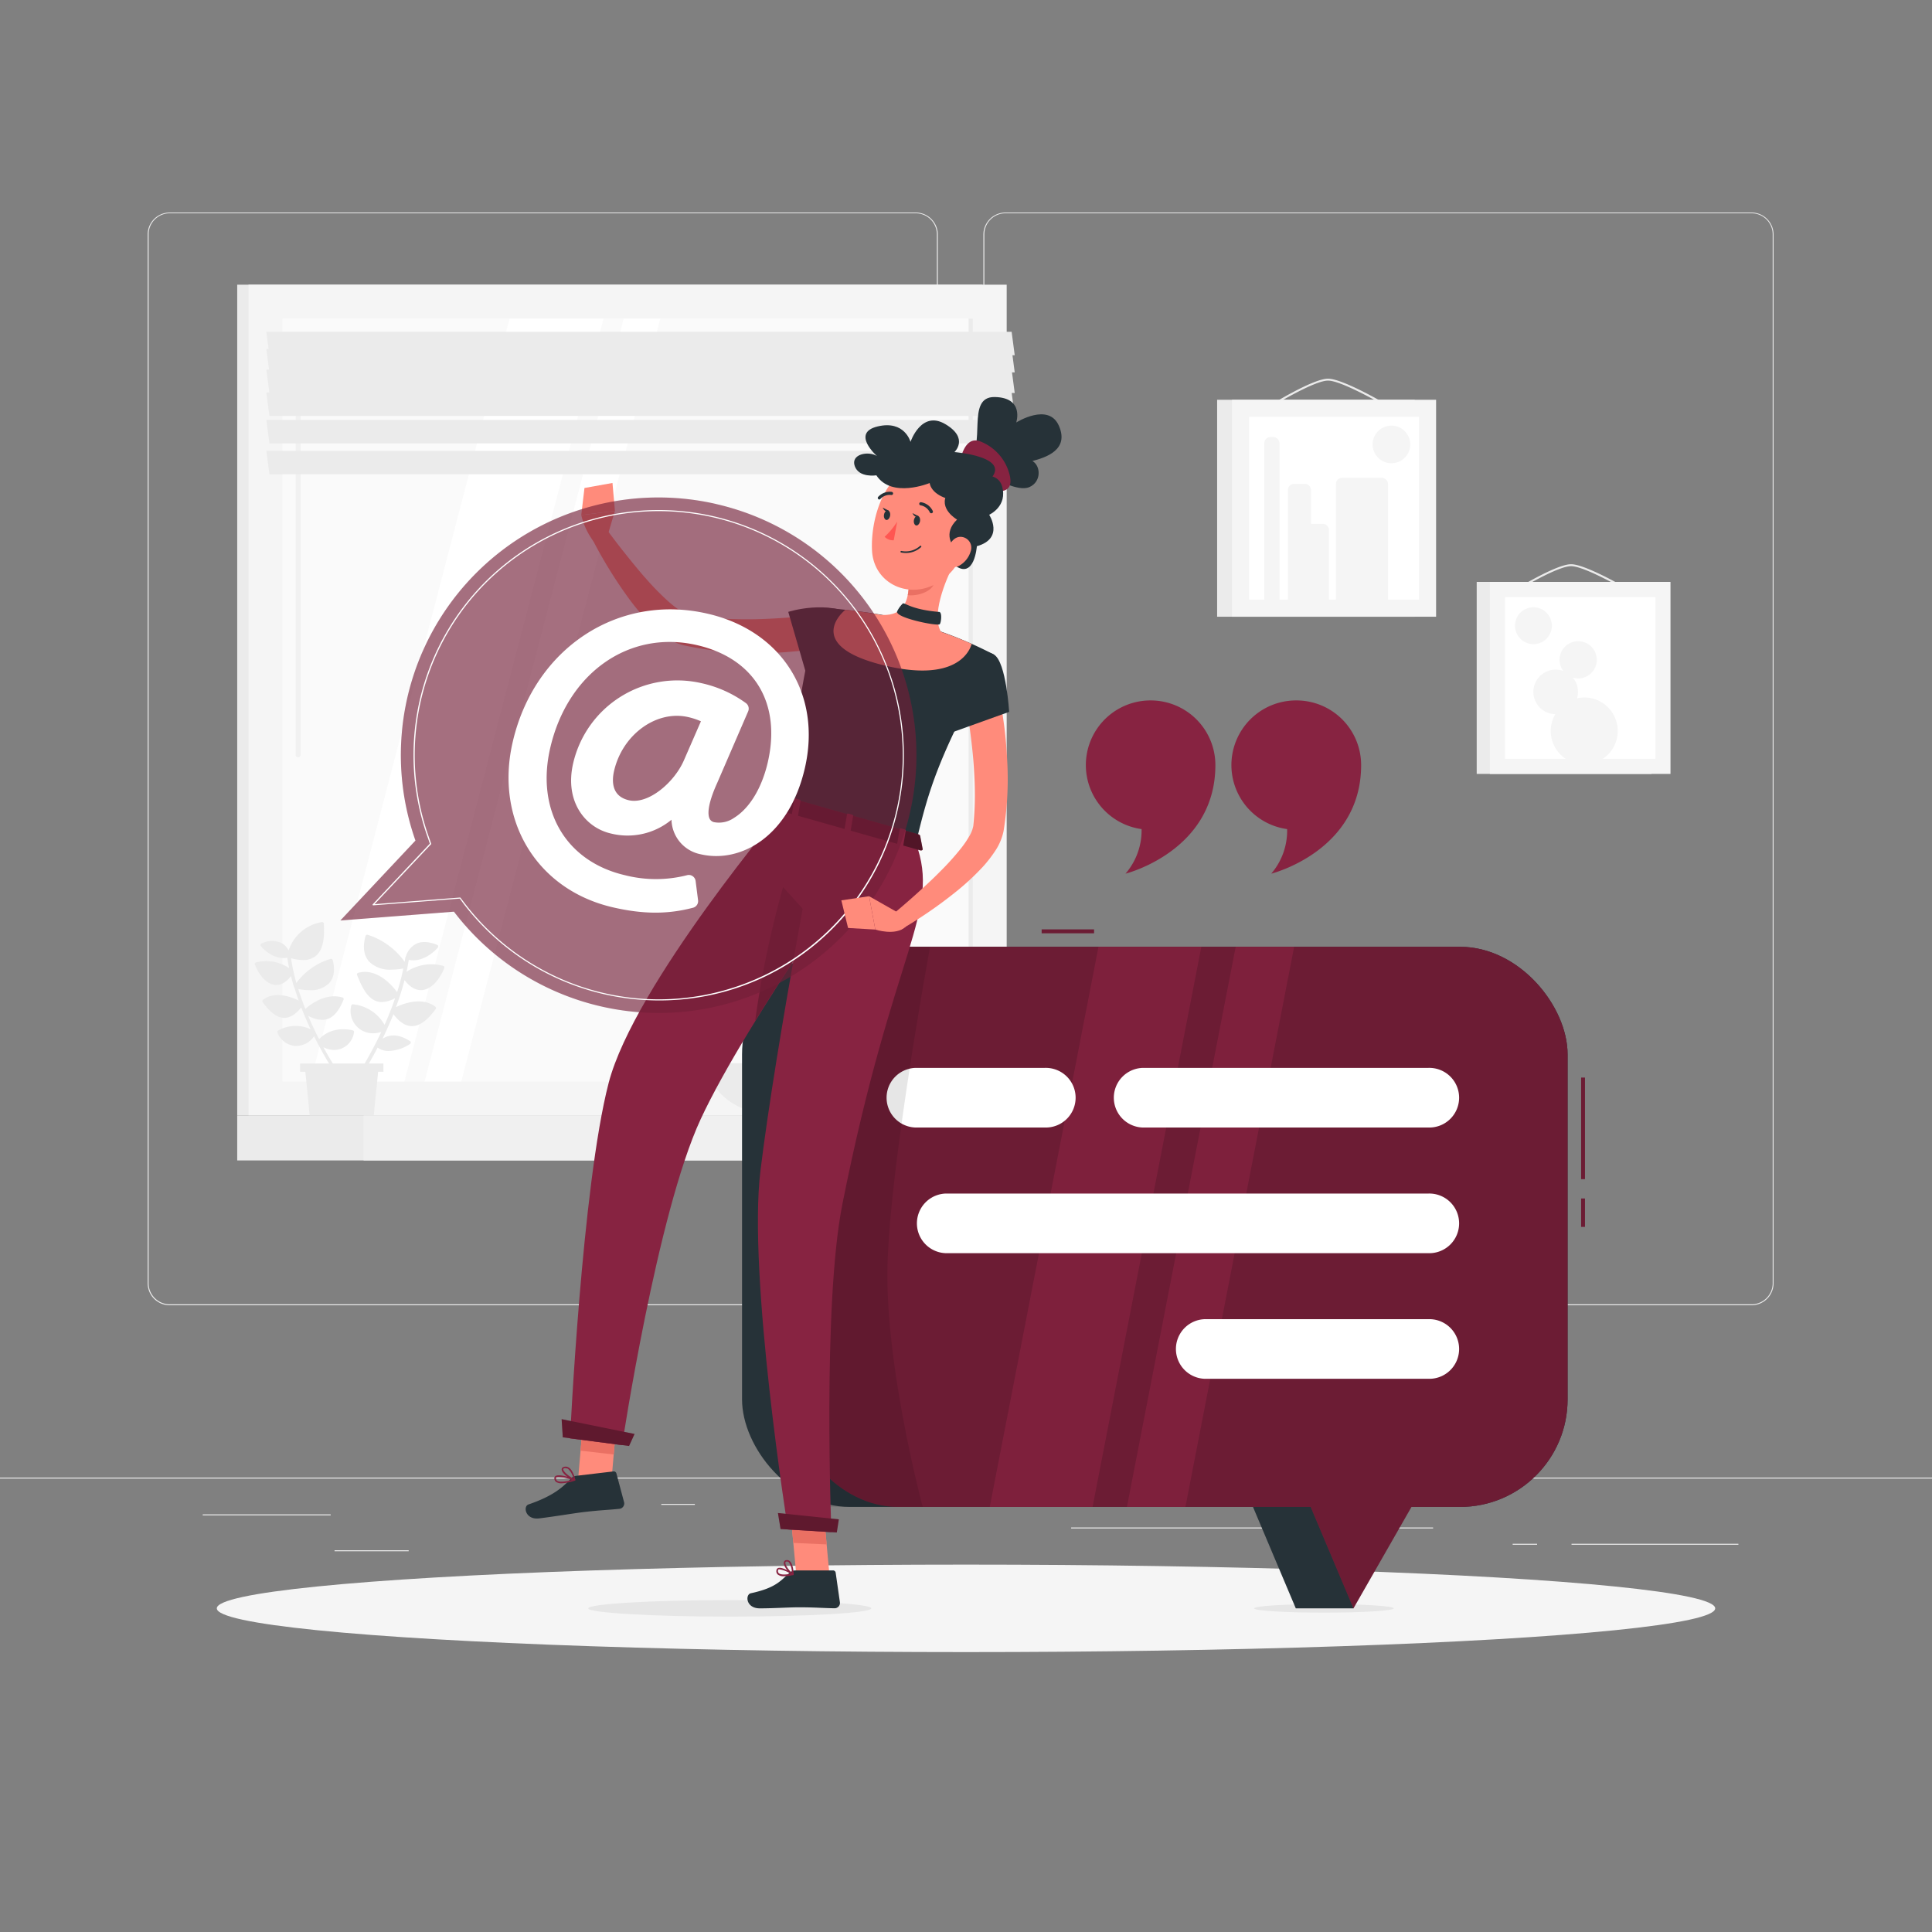 <svg viewBox="0 0 500 500" xmlns="http://www.w3.org/2000/svg"><rect x="0" y="0" width="500" height="500" fill="#808080" stroke="none"/><g id="freepik--background-complete--inject-51"><g id="freepik--group--inject-51"><rect style="fill:#ebebeb" height="0.25" width="500" y="382.4"></rect><rect style="fill:#ebebeb" height="0.25" width="33.12" y="391.92" x="52.46"></rect><rect style="fill:#ebebeb" height="0.25" width="8.69" y="389.21" x="171.14"></rect><rect style="fill:#ebebeb" height="0.25" width="19.19" y="401.21" x="86.58"></rect><rect style="fill:#ebebeb" height="0.25" width="43.19" y="399.53" x="406.71"></rect><rect style="fill:#ebebeb" height="0.25" width="6.33" y="399.53" x="391.47"></rect><rect style="fill:#ebebeb" height="0.25" width="93.68" y="395.31" x="277.21"></rect><path style="fill:#ebebeb" d="M237,337.8H43.92a5.71,5.71,0,0,1-5.71-5.71V60.66A5.71,5.71,0,0,1,43.92,55H237a5.71,5.71,0,0,1,5.71,5.71V332.09A5.71,5.71,0,0,1,237,337.8ZM43.92,55.2a5.47,5.47,0,0,0-5.46,5.46V332.09a5.47,5.47,0,0,0,5.46,5.46H237a5.47,5.47,0,0,0,5.46-5.46V60.66A5.47,5.47,0,0,0,237,55.2Z"></path><path style="fill:#ebebeb" d="M453.31,337.8H260.21a5.72,5.72,0,0,1-5.71-5.71V60.66A5.72,5.72,0,0,1,260.21,55h193.1A5.71,5.71,0,0,1,459,60.66V332.09A5.71,5.71,0,0,1,453.31,337.8ZM260.21,55.2a5.47,5.47,0,0,0-5.46,5.46V332.09a5.47,5.47,0,0,0,5.46,5.46h193.1a5.47,5.47,0,0,0,5.46-5.46V60.66a5.47,5.47,0,0,0-5.46-5.46Z"></path><rect style="fill:#ebebeb" height="214.99" width="192.88" y="73.68" x="61.39"></rect><rect style="fill:#f5f5f5" height="214.99" width="196.22" y="73.68" x="64.31"></rect><rect style="fill:#ebebeb" height="11.65" width="192.88" y="288.67" x="61.39"></rect><rect style="fill:#f0f0f0" height="11.65" width="196.22" y="288.67" x="94.09"></rect><rect style="fill:#fafafa" transform="translate(343.6 18.74) rotate(90)" height="178.67" width="197.44" y="91.84" x="63.71"></rect><polygon style="fill:#fff" points="80.35 279.89 131.87 82.45 156.19 82.45 104.67 279.89 80.35 279.89"></polygon><path style="fill:#f1f1f1" d="M77.16,196a.63.63,0,0,1-.63-.63V88.16a.63.63,0,0,1,1.25,0V195.33A.63.63,0,0,1,77.16,196Z"></path><polygon style="fill:#fff" points="109.89 279.89 161.41 82.45 170.89 82.45 119.38 279.89 109.89 279.89"></polygon><rect style="fill:#ebebeb" transform="translate(432.38 -70.03) rotate(90)" height="1.11" width="197.44" y="180.61" x="152.49"></rect><polygon style="fill:#ebebeb" points="262.61 91.93 69.73 91.93 68.92 85.86 261.81 85.86 262.61 91.93"></polygon><polygon style="fill:#ebebeb" points="262.61 96.38 69.73 96.38 68.92 90.31 261.81 90.31 262.61 96.38"></polygon><polygon style="fill:#ebebeb" points="262.61 101.71 69.73 101.71 68.92 95.64 261.81 95.64 262.61 101.71"></polygon><polygon style="fill:#ebebeb" points="262.61 107.64 69.73 107.64 68.92 101.57 261.81 101.57 262.61 107.64"></polygon><polygon style="fill:#ebebeb" points="262.61 114.75 69.73 114.75 68.92 108.68 261.81 108.68 262.61 114.75"></polygon><polygon style="fill:#ebebeb" points="262.61 122.75 69.73 122.75 68.92 116.68 261.81 116.68 262.61 122.75"></polygon><polygon style="fill:#ebebeb" points="77.67 275.24 99.23 275.24 99.23 277.37 97.86 277.37 96.74 288.67 80.15 288.67 79.03 277.37 77.67 277.37 77.67 275.24"></polygon><path style="fill:#ebebeb" d="M76.08,255.45s0,0,0,0c-.28-.94-.53-1.89-.77-2.84-1.41,1.83-2.78,2.29-3.8,2.29h-.33c-2-.2-4-2.16-5.19-5.25a.41.41,0,0,1,0-.36.4.4,0,0,1,.28-.22,10.64,10.64,0,0,1,8.56,1.48c-.19-.9-.34-1.8-.47-2.7a5.41,5.41,0,0,1-1,.1c-3.3,0-5.73-2.95-5.84-3.09a.44.44,0,0,1,.18-.68,6,6,0,0,1,5-.2,4.49,4.49,0,0,1,2,2,10.86,10.86,0,0,1,8.59-7.34.42.42,0,0,1,.52.4c.17,3,.08,6.67-2.17,8.42a5.15,5.15,0,0,1-3.24,1,12,12,0,0,1-3.08-.48,50.84,50.84,0,0,0,1.38,6.41,17,17,0,0,1,8.87-6.23.44.44,0,0,1,.53.31c.68,2.58.33,4.68-1,6.06a6.77,6.77,0,0,1-5,1.73,15.61,15.61,0,0,1-2.91-.31c.55,1.77,1.17,3.5,1.83,5.15,1.35-1.19,5.31-4.22,9.62-2.95a.41.41,0,0,1,.27.23.43.43,0,0,1,0,.35c-1.17,2.86-2.5,4.44-4.18,5a4.48,4.48,0,0,1-1.38.21,8.08,8.08,0,0,1-3.61-1.05c.94,2.18,1.91,4.23,2.85,6.05,1-1.09,3.78-3.35,8.69-2.3a.43.43,0,0,1,.34.46,5.28,5.28,0,0,1-3.14,4.22,5.05,5.05,0,0,1-2,.41,6.2,6.2,0,0,1-2.78-.71c2.18,4,3.92,6.56,4,6.62a.44.44,0,0,1-.72.49,88.57,88.57,0,0,1-4.77-8.13.42.42,0,0,1-.07-.13c-.29-.55-.57-1.11-.86-1.69a5.6,5.6,0,0,1-4.49,2.5,5.07,5.07,0,0,1-.55,0,5.4,5.4,0,0,1-4.44-3.47.42.42,0,0,1,.2-.52,9.18,9.18,0,0,1,8.38-.33c-.62-1.33-1.25-2.74-1.85-4.21a.56.56,0,0,1-.07-.18c-.17-.42-.34-.84-.5-1.26-1.44,1.82-2.88,2.71-4.37,2.71h0c-1.82,0-3.65-1.34-5.61-4.09a.43.43,0,0,1,.09-.6c3.08-2.31,7.31-.73,9.23.19-.39-1.08-.76-2.19-1.1-3.32Z"></path><path style="fill:#ebebeb" d="M98.67,267.08a7.35,7.35,0,0,1-2.12.33,5.75,5.75,0,0,1-5.64-7.18.41.41,0,0,1,.46-.31,10.57,10.57,0,0,1,8.15,5.3c1-2.18,1.91-4.49,2.73-6.89a7.66,7.66,0,0,1-3.43,1,4.33,4.33,0,0,1-1.4-.23c-2.38-.81-3.81-3.72-5-6.75a.45.45,0,0,1,0-.36.4.4,0,0,1,.27-.22c4.89-1.36,8.85,3.31,10.08,5a58.76,58.76,0,0,0,1.61-6.13,17.33,17.33,0,0,1-3.09.3,7.57,7.57,0,0,1-5.68-2c-1.46-1.55-1.81-3.87-1-6.71a.43.43,0,0,1,.53-.31,18.63,18.63,0,0,1,9.59,7l.18-1.11a.45.45,0,0,1,.12-.25,5.36,5.36,0,0,1,2.68-3.31c1.45-.69,3.28-.59,5.43.29a.44.44,0,0,1,.17.69c-.13.15-2.79,3.3-6.38,3.3a6.5,6.5,0,0,1-1.14-.12c-.16,1-.35,2.06-.58,3.08a11.69,11.69,0,0,1,9.48-1.53.44.44,0,0,1,.29.59c-1.4,3.38-3.55,5.5-5.78,5.69h-.3c-1.13,0-2.65-.52-4.2-2.6a72.54,72.54,0,0,1-2.22,7c2.1-1,6.82-2.71,10.19-.1a.44.44,0,0,1,.08.6c-2.17,3-4.19,4.41-6.16,4.41h0c-1.64,0-3.21-1-4.77-3.07-.9,2.24-1.86,4.37-2.82,6.34,2.09-1.3,4.4-1.1,7.12.62a.44.44,0,0,1,.2.35.45.45,0,0,1-.18.37A10.75,10.75,0,0,1,100.6,272a4.89,4.89,0,0,1-2.88-.88,100.94,100.94,0,0,1-6.2,10.44.49.49,0,0,1-.4.21.46.46,0,0,1-.27-.09.48.48,0,0,1-.12-.67A103.66,103.66,0,0,0,98.67,267.08Z"></path><rect style="fill:#ebebeb" height="49.69" width="45.25" y="150.6" x="382.17"></rect><path style="fill:#ebebeb" d="M422.72,153.77a.22.22,0,0,1-.13,0c-.12-.07-12.19-7.25-16-7.25s-15.36,7.18-15.47,7.25a.26.26,0,0,1-.35-.08.24.24,0,0,1,.08-.34c.48-.3,11.76-7.33,15.74-7.33s15.79,7,16.29,7.32a.26.26,0,0,1,.08.35A.24.24,0,0,1,422.72,153.77Z"></path><rect style="fill:#f5f5f5" height="49.69" width="46.74" y="150.6" x="385.58"></rect><rect style="fill:#fff" transform="translate(584.4 -233.5) rotate(90)" height="38.91" width="41.86" y="155.99" x="388.02"></rect><path style="fill:#f5f5f5" d="M410,180.5a8.76,8.76,0,0,0-1.86.21,6,6,0,0,0,.24-1.65,5.73,5.73,0,0,0-1.35-3.7,4.65,4.65,0,0,0,1.35.22,4.82,4.82,0,1,0-3.81-1.93,5.76,5.76,0,1,0-2.06,11.17,8.56,8.56,0,0,0-1.18,4.35A8.67,8.67,0,1,0,410,180.5Z"></path><path style="fill:#f5f5f5" d="M401.62,161.92a4.77,4.77,0,1,1-4.77-4.76A4.78,4.78,0,0,1,401.62,161.92Z"></path><rect style="fill:#ebebeb" height="56.15" width="51.14" y="103.46" x="314.99"></rect><path style="fill:#ebebeb" d="M359.82,105.76a.28.28,0,0,1-.13,0c-.12-.08-12.2-7.26-16-7.26s-15.35,7.18-15.46,7.25a.25.25,0,0,1-.35-.08.25.25,0,0,1,.08-.34c.48-.3,11.75-7.33,15.73-7.33s15.8,7,16.3,7.33a.24.24,0,0,1,.08.34A.24.24,0,0,1,359.82,105.76Z"></path><rect style="fill:#f5f5f5" height="56.15" width="52.82" y="103.46" x="318.84"></rect><rect style="fill:#fff" transform="translate(476.79 -213.72) rotate(90)" height="43.97" width="47.3" y="109.55" x="321.6"></rect><rect style="fill:#f5f5f5" rx="1.59" height="44.96" width="3.95" y="113.1" x="327.2"></rect><path style="fill:#f5f5f5" d="M342.35,135.58h-2.79l-.28,0v-8.77a1.59,1.59,0,0,0-1.59-1.59h-2.78a1.59,1.59,0,0,0-1.59,1.59v29.63a1.59,1.59,0,0,0,1.59,1.59h2.78a1.56,1.56,0,0,0,.94-.31,1.51,1.51,0,0,0,.93.31h2.79a1.59,1.59,0,0,0,1.59-1.59V137.17A1.59,1.59,0,0,0,342.35,135.58Z"></path><rect style="fill:#f5f5f5" rx="1.59" height="34.4" width="13.48" y="123.65" x="345.74"></rect><circle style="fill:#f5f5f5" r="4.87" cy="115.02" cx="360.1"></circle><path style="fill:#ebebeb" d="M183.14,275.17c0,7.45,8.06,13.5,18,13.5s18-6.05,18-13.5Z"></path></g></g><g id="freepik--Shadow--inject-51"><ellipse style="fill:#f5f5f5" ry="11.32" rx="193.89" cy="416.24" cx="250" id="freepik--path--inject-51"></ellipse></g><g id="freepik--speech-bubble--inject-51"><g id="freepik--group--inject-51"><ellipse style="fill:#e6e6e6" ry="1.11" rx="18.07" cy="416.24" cx="342.63"></ellipse><g id="freepik--group--inject-51"><rect style="fill:#263238" transform="translate(597.73 635.02) rotate(180)" rx="27.84" height="144.96" width="213.65" y="245.03" x="192.04"></rect><polygon style="fill:#263238" points="350.3 416.24 335.35 416.24 304.97 344.26 327.85 344.26 350.3 416.24" id="freepik--path--inject-51"></polygon></g><g id="freepik--group--inject-51"><g id="freepik--group--inject-51"><rect style="fill:#872341" height="7.34" width="1" y="310.17" x="409.19"></rect><rect style="opacity:0.2" height="7.34" width="1" y="310.17" x="409.19"></rect></g><g id="freepik--group--inject-51"><rect style="fill:#872341" height="26.28" width="1" y="278.88" x="409.19"></rect><rect style="opacity:0.2" height="26.28" width="1" y="278.88" x="409.19"></rect></g><g id="freepik--group--inject-51"><rect style="fill:#872341" height="1" width="13.56" y="240.53" x="269.58"></rect><rect style="opacity:0.2" height="1" width="13.56" y="240.53" x="269.58"></rect></g><g id="freepik--group--inject-51"><polygon style="fill:#872341" points="391.44 344.26 350.27 416.24 319.89 344.26 391.44 344.26"></polygon><polygon style="opacity:0.2" points="391.45 344.26 350.28 416.24 319.9 344.26 391.45 344.26"></polygon></g><g id="freepik--group--inject-51"><rect style="fill:#872341" transform="translate(610.31 635.02) rotate(180)" rx="27.84" height="144.96" width="201.08" y="245.03" x="204.62" id="freepik--rectangle--inject-51"></rect><rect style="opacity:0.2" transform="translate(610.31 635.02) rotate(180)" rx="27.84" height="144.96" width="201.08" y="245.03" x="204.62" id="freepik--rectangle--inject-51"></rect></g><g id="freepik--group--inject-51"><polygon style="fill:#872341;opacity:0.7" points="282.75 389.99 256.15 389.99 284.29 245.03 310.9 245.03 282.75 389.99"></polygon><polygon style="fill:#872341;opacity:0.7" points="306.78 389.99 291.65 389.99 319.8 245.03 334.92 245.03 306.78 389.99"></polygon></g></g><g id="freepik--group--inject-51"><path style="fill:#fff" d="M369.62,291.8H295.7a7.72,7.72,0,0,1,0-15.43h73.92a7.72,7.72,0,1,1,0,15.43Z" id="freepik--path--inject-51"></path><path style="fill:#fff" d="M270.37,291.8H236.89a7.72,7.72,0,0,1,0-15.43h33.48a7.72,7.72,0,1,1,0,15.43Z" id="freepik--path--inject-51"></path><path style="fill:#fff" d="M369.62,324.32H244.74a7.72,7.72,0,0,1,0-15.43H369.62a7.72,7.72,0,1,1,0,15.43Z" id="freepik--path--inject-51"></path><path style="fill:#fff" d="M369.62,356.83H311.77a7.72,7.72,0,0,1,0-15.43h57.85a7.72,7.72,0,1,1,0,15.43Z" id="freepik--path--inject-51"></path></g><path style="opacity:0.1" d="M240.72,245s-11.06,59.8-11.06,85.06c0,25.91,9.14,59.9,9.14,59.9H209.59l-1.93-32.81a292,292,0,0,1,9-91.2l5.48-21Z" id="freepik--path--inject-51"></path></g></g><g id="freepik--Character--inject-51"><g id="freepik--group--inject-51"><path style="fill:#e6e6e6" d="M225.49,416.24c0,1.18-16.4,2.14-36.63,2.14s-36.63-1-36.63-2.14,16.4-2.14,36.63-2.14S225.49,415.06,225.49,416.24Z" id="freepik--path--inject-51"></path><path style="fill:#ff8b7b" d="M212.93,167.73c-3.1.49-6,.74-9,1s-6,.25-9,.23a83.55,83.55,0,0,1-18.16-2,14.69,14.69,0,0,1-5.21-2.62,33.44,33.44,0,0,1-3.66-3.27A63.52,63.52,0,0,1,162.1,154a115.68,115.68,0,0,1-9.19-15.2l3.75-2.25c1.68,2.27,3.41,4.58,5.19,6.79s3.55,4.43,5.43,6.52a67.89,67.89,0,0,0,5.76,5.85,25.07,25.07,0,0,0,3,2.31,7.78,7.78,0,0,0,2.54,1.18,75.47,75.47,0,0,0,8.06.91c2.75.12,5.52.19,8.31.15s5.59-.19,8.38-.39,5.64-.49,8.27-.81Z" id="freepik--path--inject-51"></path><path style="fill:#263238" d="M221.93,159.61C214.32,155,204,158.35,204,158.35l5.22,18s8.24-2.32,11.47-5.83C224.07,166.89,226.52,162.38,221.93,159.61Z" id="freepik--path--inject-51"></path><path style="fill:#ff8b7b" d="M157.3,138.42l1.84-6.2-8.71,1.08a17.93,17.93,0,0,0,3.17,6.79Z" id="freepik--path--inject-51"></path><polygon style="fill:#ff8b7b" points="158.51 124.99 151.26 126.29 150.43 133.3 159.14 132.22 158.51 124.99" id="freepik--path--inject-51"></polygon><path style="fill:#263238" d="M257.46,102.75c7.7.16,5.54,6.59,5.54,6.59s8.39-5.3,11.06.89-3.35,8.15-6.87,9.08c2.21,1.27,2.33,5.39-.77,6.74s-8.29-2.36-12.21-2.31l-3.86-4.57C255.59,115.77,249.75,102.59,257.46,102.75Z" id="freepik--path--inject-51"></path><path style="fill:#872341" d="M256.26,126.92c3.36.59,5.8.17,5.14-3.54a12.49,12.49,0,0,0-7.78-9.17c-4.24-1.56-5.19,5.44-5.19,5.44Z" id="freepik--path--inject-51"></path><polygon style="fill:#ff8b7b" points="158 386.07 149.42 385.08 151.13 365.16 159.71 366.14 158 386.07" id="freepik--path--inject-51"></polygon><polygon style="fill:#ff8b7b" points="214.83 409.42 206.21 409.03 204.35 388.93 212.98 389.33 214.83 409.42" id="freepik--path--inject-51"></polygon><path style="fill:#263238" d="M205.88,406.42h9.7a.69.69,0,0,1,.69.59l1.1,7.68a1.38,1.38,0,0,1-1.38,1.53c-3.38-.06-5-.25-9.28-.25-2.62,0-6.46.27-10.08.27s-3.81-3.58-2.31-3.91c6.77-1.45,7.84-3.46,10.12-5.37A2.22,2.22,0,0,1,205.88,406.42Z" id="freepik--path--inject-51"></path><path style="fill:#263238" d="M149.13,381.94l9.63-1.14a.69.69,0,0,1,.76.51l2,7.49a1.39,1.39,0,0,1-1.2,1.68c-3.36.34-5,.34-9.24.84-2.6.31-8,1.22-11.56,1.64s-4.21-3.11-2.75-3.61c6.55-2.24,8.95-4.54,11-6.71A2.27,2.27,0,0,1,149.13,381.94Z" id="freepik--path--inject-51"></path><polygon style="fill:#ea7063" points="151.14 365.16 150.25 375.43 158.83 376.42 159.72 366.15 151.14 365.16" id="freepik--path--inject-51"></polygon><polygon style="fill:#ea7063" points="212.98 389.33 204.35 388.94 205.31 399.3 213.94 399.69 212.98 389.33" id="freepik--path--inject-51"></polygon><path style="fill:#263238" d="M213.57,157.32s-4.35.27-10.24,51.25l33.73,9.56c3.33-13.89,5.71-22.36,20.26-48.67a103.66,103.66,0,0,0-13.79-6,112.05,112.05,0,0,0-15.32-4.34C221.46,157.91,213.57,157.32,213.57,157.32Z" id="freepik--path--inject-51"></path><path style="fill:#ff8b7b" d="M246.9,145.84c-2.36,4.65-5.89,13.41-3.37,17.67,0,0-2.77,4.62-11.92,2-10.07-2.85-3.4-6.36-3.4-6.36,5.87.25,6.88-3.87,7-8Z" id="freepik--path--inject-51"></path><path style="fill:#ff8b7b" d="M218.78,157.82c2.76.3,6.23.75,9.43,1.35a111.26,111.26,0,0,1,15.32,4.34c2.87,1,5.65,2.1,7.94,3.13C251,168.31,247.69,177,228,172,209.68,167.28,216.69,159.52,218.78,157.82Z" id="freepik--path--inject-51"></path><path style="fill:#ea7063" d="M242.14,148l-6.91,3.17a16.59,16.59,0,0,1-.3,2.86c2.18.29,5.88-.69,6.73-2.83A9.29,9.29,0,0,0,242.14,148Z" id="freepik--path--inject-51"></path><path style="fill:#ff8b7b" d="M251.29,134.89c-2.07,8.31-2.76,11.88-7.8,15.41-7.58,5.32-17.35,1-17.81-7.79-.42-7.89,3-20.16,11.87-22A11.69,11.69,0,0,1,251.29,134.89Z" id="freepik--path--inject-51"></path><path style="fill:#263238" d="M248.59,142.91c-2.51-1.3-4.52-5-.9-8.44,0,0-5-2.85-2.49-6.78s12.54-7.2,14.11-1.92-3.31,7.45-3.31,7.45,4,6.12-3.19,8.14c0,0-.62,8.83-5.78,4.9Z" id="freepik--path--inject-51"></path><path style="fill:#ff8b7b" d="M251.2,142.72a6.31,6.31,0,0,1-3,3.71c-1.94,1-3.38-.59-3.24-2.66.13-1.87,1.3-4.66,3.43-4.83A2.81,2.81,0,0,1,251.2,142.72Z" id="freepik--path--inject-51"></path><path style="fill:#872341" d="M203.33,208.57s-39.18,46.21-45.81,71.69c-6.9,26.5-10,92-10,92L161,374s9-59.93,20.33-84.35c12.06-26,46.75-74.06,46.75-74.06Z" id="freepik--path--inject-51"></path><polygon style="fill:#872341" points="162.8 374.22 145.65 371.98 145.35 367.28 164.22 371.11 162.8 374.22" id="freepik--path--inject-51"></polygon><polygon style="opacity:0.3" points="162.8 374.22 145.65 371.98 145.35 367.28 164.22 371.11 162.8 374.22" id="freepik--path--inject-51"></polygon><path style="opacity:0.2" d="M202.66,229.58a254.52,254.52,0,0,0-7.22,34.6c3.58-5.8,7.35-11.67,11-17.23,1.33-2.94,2.69-5.85,4-8.69,0,0,0-.06,0-.1Z" id="freepik--path--inject-51"></path><path style="fill:#872341" d="M212.24,211.09S200.9,269.46,196.8,303c-3.32,27.1,7.13,92.83,7.13,92.83l11.24.69s-2.37-58.7,2.85-84.95c13.22-66.41,25.58-75.32,19-93.44Z" id="freepik--path--inject-51"></path><polygon style="fill:#872341" points="216.56 396.6 202.01 395.71 201.33 391.57 217.09 393.21 216.56 396.6" id="freepik--path--inject-51"></polygon><polygon style="opacity:0.3" points="216.56 396.6 202.01 395.71 201.33 391.57 217.09 393.21 216.56 396.6" id="freepik--path--inject-51"></polygon><path style="fill:#872341" d="M238.13,216.29l.66,3.45c.05.27-.29.43-.68.32l-35.37-10c-.31-.08-.52-.3-.48-.5l.55-3.1c0-.22.35-.32.68-.23l34.16,9.68A.68.68,0,0,1,238.13,216.29Z" id="freepik--path--inject-51"></path><path style="opacity:0.4" d="M238.13,216.29l.66,3.45c.05.27-.29.43-.68.32l-35.37-10c-.31-.08-.52-.3-.48-.5l.55-3.1c0-.22.35-.32.68-.23l34.16,9.68A.68.68,0,0,1,238.13,216.29Z" id="freepik--path--inject-51"></path><path style="fill:#872341" d="M232.46,218.81l.91.26c.18.05.35,0,.37-.12l.68-4c0-.12-.11-.26-.29-.31l-.92-.26c-.18-.05-.34,0-.36.12l-.69,4C232.14,218.62,232.28,218.76,232.46,218.81Z" id="freepik--path--inject-51"></path><path style="fill:#872341" d="M205.21,211.09l.92.26c.18.05.35,0,.37-.12l.68-4c0-.11-.11-.25-.3-.3l-.91-.26c-.18-.06-.35,0-.37.12l-.68,4C204.9,210.9,205,211,205.21,211.09Z" id="freepik--path--inject-51"></path><path style="fill:#872341" d="M218.84,215l.91.26c.18,0,.35,0,.37-.12l.68-4c0-.12-.11-.26-.29-.31l-.92-.26c-.18-.06-.35,0-.37.12l-.68,4C218.52,214.76,218.65,214.9,218.84,215Z" id="freepik--path--inject-51"></path><path style="fill:#263238" d="M238.1,134.9c-.13.68-.59,1.17-1,1.09s-.71-.71-.58-1.39.59-1.18,1-1.09S238.22,134.21,238.1,134.9Z" id="freepik--path--inject-51"></path><path style="fill:#263238" d="M230.36,133.47c-.13.69-.59,1.18-1,1.09s-.71-.7-.58-1.38.59-1.18,1-1.1S230.48,132.79,230.36,133.47Z" id="freepik--path--inject-51"></path><path style="fill:#263238" d="M230,132.16l-1.55-.78S229,132.82,230,132.16Z" id="freepik--path--inject-51"></path><path style="fill:#ff5652" d="M232.19,135a18.79,18.79,0,0,1-3.25,3.92,3,3,0,0,0,2.36.9Z" id="freepik--path--inject-51"></path><path style="fill:#263238" d="M234.42,143.11a6.61,6.61,0,0,1-1.21-.12.2.2,0,0,1-.16-.23.21.21,0,0,1,.24-.17,5.52,5.52,0,0,0,4.81-1.31.21.21,0,0,1,.3.29A5.74,5.74,0,0,1,234.42,143.11Z" id="freepik--path--inject-51"></path><path style="fill:#263238" d="M241,132.83a.4.4,0,0,1-.36-.22,3.27,3.27,0,0,0-2.33-1.82.41.41,0,1,1,.09-.81,4.06,4.06,0,0,1,3,2.26.41.41,0,0,1-.18.55A.43.43,0,0,1,241,132.83Z" id="freepik--path--inject-51"></path><path style="fill:#263238" d="M227.57,129.27a.39.39,0,0,1-.28-.12.4.4,0,0,1,0-.58,4.09,4.09,0,0,1,3.51-1.27.42.42,0,0,1,.32.48.4.4,0,0,1-.48.32,3.25,3.25,0,0,0-2.76,1A.41.41,0,0,1,227.57,129.27Z" id="freepik--path--inject-51"></path><path style="fill:#ff8b7b" d="M258.37,178.93c.68,3.06,1.11,5.94,1.51,8.92s.61,6,.78,8.94a84.11,84.11,0,0,1-.93,18.25,14.58,14.58,0,0,1-2.3,5.36,33.45,33.45,0,0,1-3,3.85,65.27,65.27,0,0,1-6.69,6.26A115.07,115.07,0,0,1,233.1,240.6l-2.47-3.6c2.16-1.82,4.36-3.69,6.46-5.59s4.21-3.82,6.17-5.82a67.55,67.55,0,0,0,5.5-6.11,25.34,25.34,0,0,0,2.12-3.12,7.71,7.71,0,0,0,1-2.61,73.53,73.53,0,0,0,.42-8.1c0-2.76-.15-5.53-.36-8.31s-.53-5.56-.9-8.34-.83-5.6-1.31-8.2Z" id="freepik--path--inject-51"></path><path style="fill:#263238" d="M257.32,169.46c3.08,2,3.85,14.77,3.85,14.77l-15.77,5.66s-2-11.07.63-15C248.8,170.72,253.79,167.19,257.32,169.46Z" id="freepik--path--inject-51"></path><path style="fill:#872341" d="M202.92,407.93a2.44,2.44,0,0,1-1.64-.45,1.16,1.16,0,0,1-.34-1.08.7.7,0,0,1,.41-.58c1-.46,3.62,1.24,3.92,1.43a.22.22,0,0,1,.09.21.22.22,0,0,1-.16.16A10.13,10.13,0,0,1,202.92,407.93Zm-1.14-1.78a.65.65,0,0,0-.26,0,.28.28,0,0,0-.17.26.77.77,0,0,0,.2.73c.44.4,1.57.45,3.08.15A7.64,7.64,0,0,0,201.78,406.15Z"></path><path style="fill:#872341" d="M205.16,407.63a.17.17,0,0,1-.1,0c-.83-.47-2.4-2.33-2.2-3.3a.69.69,0,0,1,.69-.57,1.06,1.06,0,0,1,.86.27c.94.83,1,3.32,1,3.42a.21.21,0,0,1-.1.18A.19.19,0,0,1,205.16,407.63Zm-1.47-3.5h-.1c-.26,0-.31.14-.33.24-.12.59.86,2,1.68,2.65a4.68,4.68,0,0,0-.8-2.72A.66.66,0,0,0,203.69,404.13Z"></path><path style="fill:#872341" d="M145.33,383.87a2.42,2.42,0,0,1-1.38-.33,1.13,1.13,0,0,1-.48-.94.67.67,0,0,1,.28-.59c1-.7,4.6.64,5,.8a.2.2,0,0,1,.13.2.2.2,0,0,1-.14.19A12.36,12.36,0,0,1,145.33,383.87Zm-.72-1.65a1.16,1.16,0,0,0-.63.13.24.24,0,0,0-.1.23.74.74,0,0,0,.31.63c.57.4,2,.32,3.85-.22A12.64,12.64,0,0,0,144.61,382.22Z"></path><path style="fill:#872341" d="M148.69,383.21h-.06c-1.08-.34-3.32-1.95-3.27-2.94,0-.24.13-.54.69-.67a1.53,1.53,0,0,1,1.17.22c1.18.77,1.65,3.05,1.67,3.15a.21.21,0,0,1-.06.19A.2.2,0,0,1,148.69,383.21Zm-2.3-3.25a1.07,1.07,0,0,0-.25,0c-.37.08-.37.23-.38.28,0,.6,1.52,1.89,2.64,2.4a4.76,4.76,0,0,0-1.41-2.52A1.12,1.12,0,0,0,146.39,380Z"></path><path style="fill:#872341;opacity:0.6" d="M185.52,130.48a66.67,66.67,0,0,0-78,87.06L88.09,238.22l29.39-2.28a66.69,66.69,0,1,0,68-105.46Z"></path><path style="opacity:0.1" d="M185.52,130.48a66.67,66.67,0,0,0-78,87.06L88.09,238.22l29.39-2.28a66.69,66.69,0,1,0,68-105.46Z"></path><path style="fill:#fff" d="M170.54,258.91h0A63.63,63.63,0,0,1,120.06,234L119,232.56,96.58,234.3a.18.18,0,0,1-.14-.08.16.16,0,0,1,0-.16l14.81-15.73-.65-1.87A63.43,63.43,0,0,1,170.42,132a63.47,63.47,0,0,1,61.87,77.76A63.13,63.13,0,0,1,170.54,258.91Zm-51.48-26.64a.14.14,0,0,1,.11.06l1.12,1.47a63.29,63.29,0,0,0,50.25,24.83h0a63.17,63.17,0,0,0,14.18-124.71,63.51,63.51,0,0,0-14.3-1.64,63.15,63.15,0,0,0-59.52,84.09l.68,1.95a.12.12,0,0,1,0,.14L96.93,234l22.12-1.72Z"></path><path style="fill:#fff" d="M193.62,184.1a1.78,1.78,0,0,0-.54-2.11,30.73,30.73,0,0,0-11.56-5.19,27.68,27.68,0,0,0-33.18,20.71c-2.3,9.93,3.15,16.67,9.72,18.19a17.82,17.82,0,0,0,15.72-3.55,9.35,9.35,0,0,0,7.58,8.94c10.27,2.38,22.82-4.51,26.93-22.27,4.43-19.12-5.93-35.59-25.18-40-23.12-5.35-44.8,8.92-50.42,33.2-4.68,20.24,6.21,38.23,25.89,42.79,7.81,1.81,14.22,1.84,20.78.11a1.77,1.77,0,0,0,1.3-1.94l-.64-5a1.79,1.79,0,0,0-.79-1.25,1.72,1.72,0,0,0-1.46-.22,32.54,32.54,0,0,1-16,0c-15.32-3.55-23.11-16.78-19.37-32.94,4.5-19.47,20.47-30.66,38-26.61,14.82,3.43,21.83,15,18.3,30.33-1.55,6.69-4.74,11.93-8.76,14.39a6.79,6.79,0,0,1-5.07,1.11,1.65,1.65,0,0,1-1.23-.93c-.43-.88-.74-3.27,2-9.3Zm-15.48,1.49a18.06,18.06,0,0,1,3.26,1.08l-4.36,10c-2.46,5.78-9.25,11.6-14.3,10.43-4.61-1.06-4.37-5.21-3.82-7.58C161.1,190.06,169.91,183.69,178.14,185.59Z"></path><path style="fill:#ff8b7b" d="M232.5,236.24l-7.58-4.3,1.61,8.63s5.26,1.74,7.86-.74Z" id="freepik--path--inject-51"></path><polygon style="fill:#ff8b7b" points="217.74 233.01 219.48 240.16 226.53 240.57 224.92 231.94 217.74 233.01" id="freepik--path--inject-51"></polygon><path style="fill:#263238" d="M237.71,133.58l-1.56-.78S236.76,134.24,237.71,133.58Z" id="freepik--path--inject-51"></path><path style="fill:#263238" d="M248.43,129.63c-4.28-.27-7.42-2.15-7.84-4.62,0,0-9.82,4.08-13.79-2,0,0-4.48.74-5.59-2.38s3.55-4,5.75-2.6c0,0-6.82-6,.18-7.67s8.5,4,8.5,4,2.76-8.28,9-4.6S247,117,247,117s14.82,1.15,9.3,7S248.43,129.63,248.43,129.63Z" id="freepik--path--inject-51"></path><path style="fill:#263238" d="M243.07,158.37c.84.08.47,3,.09,3.2-.87.47-11.35-1.68-11-3.3a7,7,0,0,1,1.48-2.08C234.1,155.85,235.7,157.76,243.07,158.37Z" id="freepik--path--inject-51"></path></g></g><g id="freepik--quotation-marks--inject-51"><g id="freepik--group--inject-51"><path style="fill:#872341" d="M297.8,181.27a16.73,16.73,0,0,0-2.36,33.3,17.12,17.12,0,0,1-4.16,11.53s23.26-5.79,23.26-28.09A16.74,16.74,0,0,0,297.8,181.27Z"></path><path style="fill:#872341" d="M335.47,181.27a16.73,16.73,0,0,0-2.36,33.3A17.12,17.12,0,0,1,329,226.1s23.26-5.79,23.26-28.09A16.73,16.73,0,0,0,335.47,181.27Z"></path></g></g></svg>